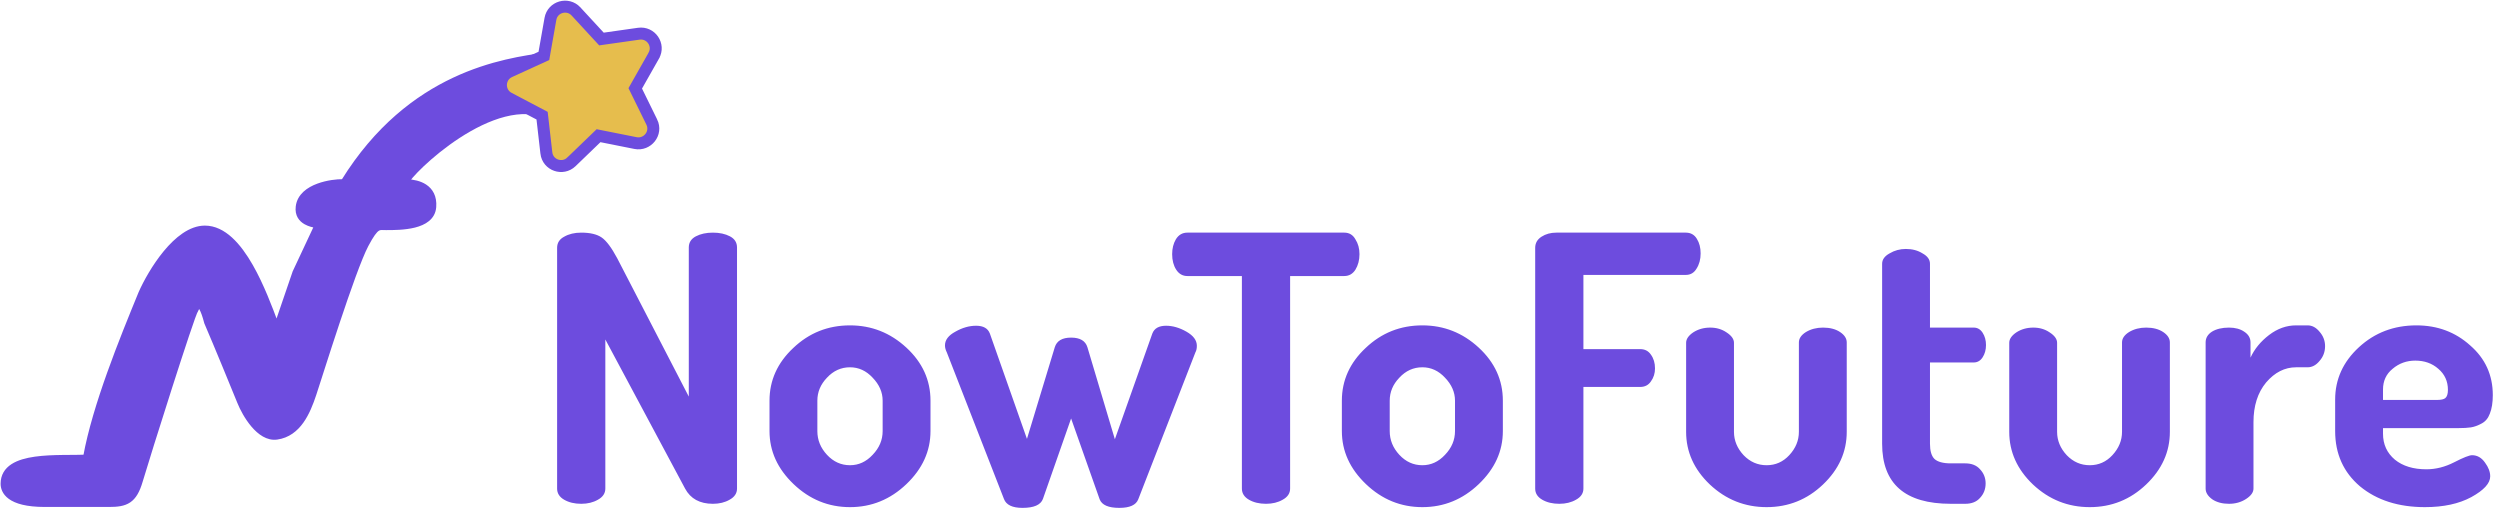 <svg width="2898" height="590" viewBox="0 0 2898 590" fill="none" xmlns="http://www.w3.org/2000/svg">
<path d="M645.8 566.37V287.3C645.8 281.567 648.523 277.267 653.97 274.4C659.417 271.247 666.01 269.67 673.75 269.67C684.07 269.67 691.953 271.533 697.4 275.26C702.847 278.987 708.867 287.013 715.46 299.34L798.45 459.73V286.87C798.45 281.137 801.173 276.837 806.62 273.97C812.067 271.103 818.66 269.67 826.4 269.67C834.14 269.67 840.733 271.103 846.18 273.97C851.627 276.837 854.35 281.137 854.35 286.87V566.37C854.35 571.817 851.483 576.117 845.75 579.27C840.303 582.423 833.853 584 826.4 584C811.207 584 800.457 578.123 794.15 566.37L701.7 393.51V566.37C701.7 571.817 698.833 576.117 693.1 579.27C687.653 582.423 681.203 584 673.75 584C666.01 584 659.417 582.423 653.97 579.27C648.523 576.117 645.8 571.817 645.8 566.37ZM892.012 499.72V464.46C892.012 440.953 901.185 420.6 919.532 403.4C937.879 385.913 959.809 377.17 985.322 377.17C1010.26 377.17 1032.05 385.77 1050.68 402.97C1069.32 420.17 1078.63 440.667 1078.63 464.46V499.72C1078.63 522.94 1069.32 543.437 1050.68 561.21C1032.05 578.983 1010.26 587.87 985.322 587.87C960.382 587.87 938.595 578.983 919.962 561.21C901.329 543.437 892.012 522.94 892.012 499.72ZM947.482 499.72C947.482 510.04 951.209 519.213 958.662 527.24C966.115 535.267 975.002 539.28 985.322 539.28C995.355 539.28 1004.1 535.267 1011.55 527.24C1019.29 519.213 1023.16 510.04 1023.16 499.72V464.46C1023.16 454.713 1019.29 445.827 1011.55 437.8C1004.1 429.773 995.355 425.76 985.322 425.76C975.002 425.76 966.115 429.773 958.662 437.8C951.209 445.54 947.482 454.427 947.482 464.46V499.72ZM1095.42 400.39C1095.42 394.083 1099.44 388.78 1107.46 384.48C1115.49 379.893 1123.52 377.6 1131.54 377.6C1139.86 377.6 1145.16 380.61 1147.45 386.63L1190.45 508.75L1222.7 402.54C1225 395.087 1231.3 391.36 1241.62 391.36C1251.94 391.36 1258.25 395.087 1260.54 402.54L1292.36 509.18L1335.79 386.63C1338.09 380.61 1343.39 377.6 1351.7 377.6C1359.44 377.6 1367.33 379.893 1375.35 384.48C1383.38 389.067 1387.39 394.513 1387.39 400.82C1387.39 403.973 1386.82 406.553 1385.67 408.56L1319.45 578.84C1316.87 585.433 1309.56 588.73 1297.52 588.73C1284.91 588.73 1277.31 585.433 1274.73 578.84L1241.62 485.1L1208.94 578.41C1206.36 585.29 1198.48 588.73 1185.29 588.73C1173.54 588.73 1166.37 585.29 1163.79 578.41L1097.57 408.56C1096.14 405.693 1095.42 402.97 1095.42 400.39ZM1358.76 294.61C1358.76 288.017 1360.2 282.283 1363.06 277.41C1366.22 272.25 1370.66 269.67 1376.39 269.67H1558.28C1564.02 269.67 1568.32 272.25 1571.18 277.41C1574.34 282.283 1575.91 288.017 1575.91 294.61C1575.91 301.49 1574.34 307.51 1571.18 312.67C1568.03 317.543 1563.73 319.98 1558.28 319.98H1495.5V566.37C1495.5 571.817 1492.64 576.117 1486.9 579.27C1481.46 582.423 1475.01 584 1467.55 584C1459.81 584 1453.22 582.423 1447.77 579.27C1442.33 576.117 1439.6 571.817 1439.6 566.37V319.98H1376.39C1370.95 319.98 1366.65 317.543 1363.49 312.67C1360.34 307.797 1358.76 301.777 1358.76 294.61ZM1555.49 499.72V464.46C1555.49 440.953 1564.66 420.6 1583.01 403.4C1601.36 385.913 1623.29 377.17 1648.8 377.17C1673.74 377.17 1695.53 385.77 1714.16 402.97C1732.79 420.17 1742.11 440.667 1742.11 464.46V499.72C1742.11 522.94 1732.79 543.437 1714.16 561.21C1695.53 578.983 1673.74 587.87 1648.8 587.87C1623.86 587.87 1602.07 578.983 1583.44 561.21C1564.81 543.437 1555.49 522.94 1555.49 499.72ZM1610.96 499.72C1610.96 510.04 1614.69 519.213 1622.14 527.24C1629.59 535.267 1638.48 539.28 1648.8 539.28C1658.83 539.28 1667.58 535.267 1675.03 527.24C1682.77 519.213 1686.64 510.04 1686.64 499.72V464.46C1686.64 454.713 1682.77 445.827 1675.03 437.8C1667.58 429.773 1658.83 425.76 1648.8 425.76C1638.48 425.76 1629.59 429.773 1622.14 437.8C1614.69 445.54 1610.96 454.427 1610.96 464.46V499.72ZM1779.59 566.37V287.3C1779.59 281.853 1782.03 277.553 1786.9 274.4C1791.77 271.247 1797.51 269.67 1804.1 269.67H1954.17C1959.9 269.67 1964.2 272.107 1967.07 276.98C1969.94 281.567 1971.37 287.157 1971.37 293.75C1971.37 300.63 1969.79 306.507 1966.64 311.38C1963.77 316.253 1959.62 318.69 1954.17 318.69H1835.49V404.69H1901.28C1906.73 404.69 1910.88 406.84 1913.75 411.14C1916.9 415.44 1918.48 420.743 1918.48 427.05C1918.48 432.783 1916.9 437.8 1913.75 442.1C1910.88 446.4 1906.73 448.55 1901.28 448.55H1835.49V566.37C1835.49 571.817 1832.62 576.117 1826.89 579.27C1821.44 582.423 1814.99 584 1807.54 584C1799.8 584 1793.21 582.423 1787.76 579.27C1782.31 576.117 1779.59 571.817 1779.59 566.37ZM1954.55 500.58V397.38C1954.55 393.08 1957.27 389.067 1962.72 385.34C1968.45 381.613 1975.04 379.75 1982.5 379.75C1989.66 379.75 1995.97 381.613 2001.42 385.34C2007.15 389.067 2010.02 393.08 2010.02 397.38V500.58C2010.02 510.613 2013.74 519.643 2021.2 527.67C2028.65 535.41 2037.54 539.28 2047.86 539.28C2058.18 539.28 2066.92 535.41 2074.09 527.67C2081.54 519.643 2085.27 510.613 2085.27 500.58V396.95C2085.27 392.363 2087.99 388.35 2093.44 384.91C2099.17 381.47 2105.76 379.75 2113.22 379.75C2121.24 379.75 2127.84 381.47 2133 384.91C2138.16 388.35 2140.74 392.363 2140.74 396.95V500.58C2140.74 523.8 2131.56 544.153 2113.22 561.64C2094.87 579.127 2073.08 587.87 2047.86 587.87C2022.63 587.87 2000.7 579.127 1982.07 561.64C1963.72 544.153 1954.55 523.8 1954.55 500.58ZM2181.76 514.34V305.79C2181.76 300.917 2184.63 296.903 2190.36 293.75C2196.1 290.31 2202.4 288.59 2209.28 288.59C2216.74 288.59 2223.19 290.31 2228.63 293.75C2234.37 296.903 2237.23 300.917 2237.23 305.79V379.75H2287.97C2292.27 379.75 2295.71 381.757 2298.29 385.77C2300.87 389.783 2302.16 394.513 2302.16 399.96C2302.16 405.407 2300.87 410.137 2298.29 414.15C2295.71 418.163 2292.27 420.17 2287.97 420.17H2237.23V514.34C2237.23 522.653 2238.95 528.53 2242.39 531.97C2246.12 535.41 2252.43 537.13 2261.31 537.13H2278.08C2285.54 537.13 2291.27 539.423 2295.28 544.01C2299.58 548.597 2301.73 554.043 2301.73 560.35C2301.73 566.943 2299.58 572.533 2295.28 577.12C2291.27 581.707 2285.54 584 2278.08 584H2261.31C2208.28 584 2181.76 560.78 2181.76 514.34ZM2329.12 500.58V397.38C2329.12 393.08 2331.84 389.067 2337.29 385.34C2343.02 381.613 2349.61 379.75 2357.07 379.75C2364.23 379.75 2370.54 381.613 2375.99 385.34C2381.72 389.067 2384.59 393.08 2384.59 397.38V500.58C2384.59 510.613 2388.31 519.643 2395.77 527.67C2403.22 535.41 2412.11 539.28 2422.43 539.28C2432.75 539.28 2441.49 535.41 2448.66 527.67C2456.11 519.643 2459.84 510.613 2459.84 500.58V396.95C2459.84 392.363 2462.56 388.35 2468.01 384.91C2473.74 381.47 2480.33 379.75 2487.79 379.75C2495.81 379.75 2502.41 381.47 2507.57 384.91C2512.73 388.35 2515.31 392.363 2515.31 396.95V500.58C2515.31 523.8 2506.13 544.153 2487.79 561.64C2469.44 579.127 2447.65 587.87 2422.43 587.87C2397.2 587.87 2375.27 579.127 2356.64 561.64C2338.29 544.153 2329.12 523.8 2329.12 500.58ZM2556.76 566.37V396.95C2556.76 391.79 2559.2 387.633 2564.07 384.48C2569.23 381.327 2575.83 379.75 2583.85 379.75C2591.02 379.75 2596.9 381.327 2601.48 384.48C2606.36 387.633 2608.79 391.79 2608.79 396.95V414.58C2613.38 404.547 2620.55 395.803 2630.29 388.35C2640.04 380.897 2650.5 377.17 2661.68 377.17H2675.01C2680.17 377.17 2684.76 379.607 2688.77 384.48C2693.07 389.353 2695.22 394.943 2695.22 401.25C2695.22 407.843 2693.07 413.577 2688.77 418.45C2684.76 423.323 2680.17 425.76 2675.01 425.76H2661.68C2648.5 425.76 2636.89 431.637 2626.85 443.39C2617.11 455.143 2612.23 470.48 2612.23 489.4V566.37C2612.23 570.67 2609.37 574.683 2603.63 578.41C2597.9 582.137 2591.31 584 2583.85 584C2576.11 584 2569.66 582.28 2564.5 578.84C2559.34 575.113 2556.76 570.957 2556.76 566.37ZM2706.91 499.72V463.17C2706.91 439.663 2716.09 419.453 2734.43 402.54C2752.78 385.627 2775 377.17 2801.08 377.17C2825.45 377.17 2846.23 384.91 2863.43 400.39C2880.92 415.583 2889.66 434.79 2889.66 458.01C2889.66 466.61 2888.52 473.777 2886.22 479.51C2884.22 484.957 2880.92 488.827 2876.33 491.12C2872.03 493.413 2868.02 494.847 2864.29 495.42C2860.57 495.993 2855.69 496.28 2849.67 496.28H2762.38V502.73C2762.38 515.057 2766.97 525.09 2776.14 532.83C2785.32 540.283 2797.5 544.01 2812.69 544.01C2823.59 544.01 2834.34 541.287 2844.94 535.84C2855.55 530.393 2862.43 527.67 2865.58 527.67C2871.6 527.67 2876.62 530.537 2880.63 536.27C2884.65 541.717 2886.65 547.02 2886.65 552.18C2886.65 560.207 2879.34 568.233 2864.72 576.26C2850.39 584 2832.47 587.87 2810.97 587.87C2780.3 587.87 2755.22 579.843 2735.72 563.79C2716.52 547.45 2706.91 526.093 2706.91 499.72ZM2762.38 463.6H2825.16C2829.75 463.6 2832.9 462.883 2834.62 461.45C2836.63 459.73 2837.63 456.577 2837.63 451.99C2837.63 441.957 2833.91 433.787 2826.45 427.48C2819.29 421.173 2810.4 418.02 2799.79 418.02C2789.76 418.02 2781.02 421.173 2773.56 427.48C2766.11 433.5 2762.38 441.527 2762.38 451.56V463.6Z" fill="#6D4CDE"/>
<g clip-path="url(#clip0_1_12)">
<path d="M226.92 361.123C226.955 361.053 226.984 360.998 227.007 360.957L227.14 360.824L227.298 360.509C227.487 360.132 227.666 359.736 227.853 359.324C228.224 358.509 228.621 357.633 229.166 356.73C229.549 356.096 229.916 355.615 230.251 355.303C230.412 355.153 230.538 355.069 230.624 355.024C230.705 354.982 230.74 354.98 230.74 354.98C230.742 354.98 230.746 354.98 230.754 354.981C230.764 354.982 230.786 354.986 230.824 355C230.901 355.029 231.055 355.103 231.282 355.293C231.755 355.688 232.414 356.471 233.215 357.911C234.816 360.786 236.712 365.78 238.867 373.968L238.908 374.124L238.971 374.271C251.452 403.392 269.6 447.664 277.117 466.168C280.07 473.549 285.729 484.437 293.178 493.176C300.538 501.812 310.185 508.96 321.072 507.404C333.965 505.563 343.112 498.175 349.854 488.736C356.56 479.347 360.979 467.807 364.459 457.369C365.664 453.752 367.808 447.059 370.606 438.326C371.845 434.456 373.213 430.187 374.685 425.606C379.481 410.674 385.387 392.414 391.564 373.886C403.949 336.729 417.331 298.774 425.033 284.226C428.136 278.364 430.621 274.211 432.725 271.267C434.834 268.316 436.483 266.689 437.882 265.769C440.004 264.372 441.653 264.423 444.583 264.512C445.408 264.537 446.333 264.565 447.399 264.565H447.494C455.838 264.566 469.105 264.566 480.539 261.681C491.924 258.808 502.524 252.768 503.505 240.009C504.432 227.963 499.698 220.252 492.685 215.687C486.641 211.754 479.084 210.262 472.481 209.97C472.651 209.709 472.847 209.42 473.071 209.102C474.877 206.549 478.053 202.824 482.396 198.332C491.06 189.37 504.164 177.565 519.687 166.292C535.217 155.014 553.096 144.32 571.315 137.516C589.551 130.707 607.944 127.862 624.615 132.03C626.951 132.614 629.378 132.006 631.609 130.837C633.857 129.66 636.118 127.809 638.274 125.529C642.59 120.962 646.74 114.401 649.727 107.083C655.632 92.617 657.379 74.067 645.119 62.122L644.34 61.363L643.265 61.533C640.183 62.019 636.653 62.507 632.723 63.049C584.276 69.74 475.172 84.807 397.639 209.877C391.005 209.766 379.353 210.955 368.717 214.862C357.435 219.006 346.51 226.53 344.973 239.588C344.416 244.327 345.239 248.183 347.025 251.285C348.797 254.364 351.418 256.53 354.185 258.085C358.26 260.375 363.003 261.491 366.221 262.189L341.35 315.248L341.299 315.355L341.261 315.467L320.679 375.629C313.593 356.557 303.813 330.477 291.21 308.372C284.252 296.169 276.368 285.056 267.504 276.97C258.63 268.878 248.627 263.691 237.498 263.691C228.947 263.691 220.67 267.02 212.977 272.222C205.281 277.427 198.052 284.584 191.546 292.451C178.538 308.181 168.206 327.012 162.653 339.578L162.642 339.604L162.631 339.631C140.321 393.975 109.373 470.165 98.623 529.192C93.619 529.414 87.872 529.448 81.688 529.485C78.667 529.504 75.541 529.522 72.346 529.564C61.922 529.7 50.856 530.08 40.737 531.51C30.658 532.934 21.28 535.429 14.374 539.947C7.338 544.549 2.874 551.265 2.874 560.765C2.874 565.094 4.407 571.45 11.581 576.628C18.623 581.711 30.871 585.489 51.883 585.489H126.476C136.048 585.489 143.659 584.647 149.707 580.563C155.798 576.451 159.89 569.347 163.254 557.909C167.583 543.192 182.754 494.643 197.283 449.322C204.546 426.666 211.644 404.83 217.142 388.445C219.891 380.25 222.236 373.432 223.999 368.561C224.882 366.122 225.611 364.192 226.169 362.828C226.448 362.143 226.674 361.628 226.846 361.272C226.873 361.216 226.898 361.166 226.92 361.123ZM471.548 211.736C471.546 211.74 471.548 211.725 471.559 211.688C471.554 211.716 471.55 211.732 471.548 211.736Z" fill="#6D4CDE" stroke="#6D4CDE" stroke-width="4.344"/>
<path d="M638.058 21.906L638.057 21.909L630.479 64.792L590.72 82.991C577.791 88.898 577.176 107.114 589.827 113.773L628.385 134.085L633.342 177.289L633.342 177.294C634.993 191.591 652.289 197.404 662.375 187.624C662.378 187.621 662.382 187.618 662.385 187.615L693.828 157.299L736.685 165.842C750.392 168.578 761.885 154.436 755.534 141.469L755.532 141.465L736.376 102.424L757.861 64.508C757.862 64.507 757.862 64.506 757.863 64.505C764.913 52.07 754.56 37.072 740.489 39.081L697.198 45.231L667.664 13.229L667.66 13.223L667.655 13.218C658.093 2.9 640.559 7.788 638.058 21.906Z" fill="#E6BD4D" stroke="#6D4CDE" stroke-width="13.878"/>
</g>
<defs>
<clipPath id="clip0_1_12">
<rect width="768" height="588.363" fill="white"/>
</clipPath>
</defs>
</svg>
